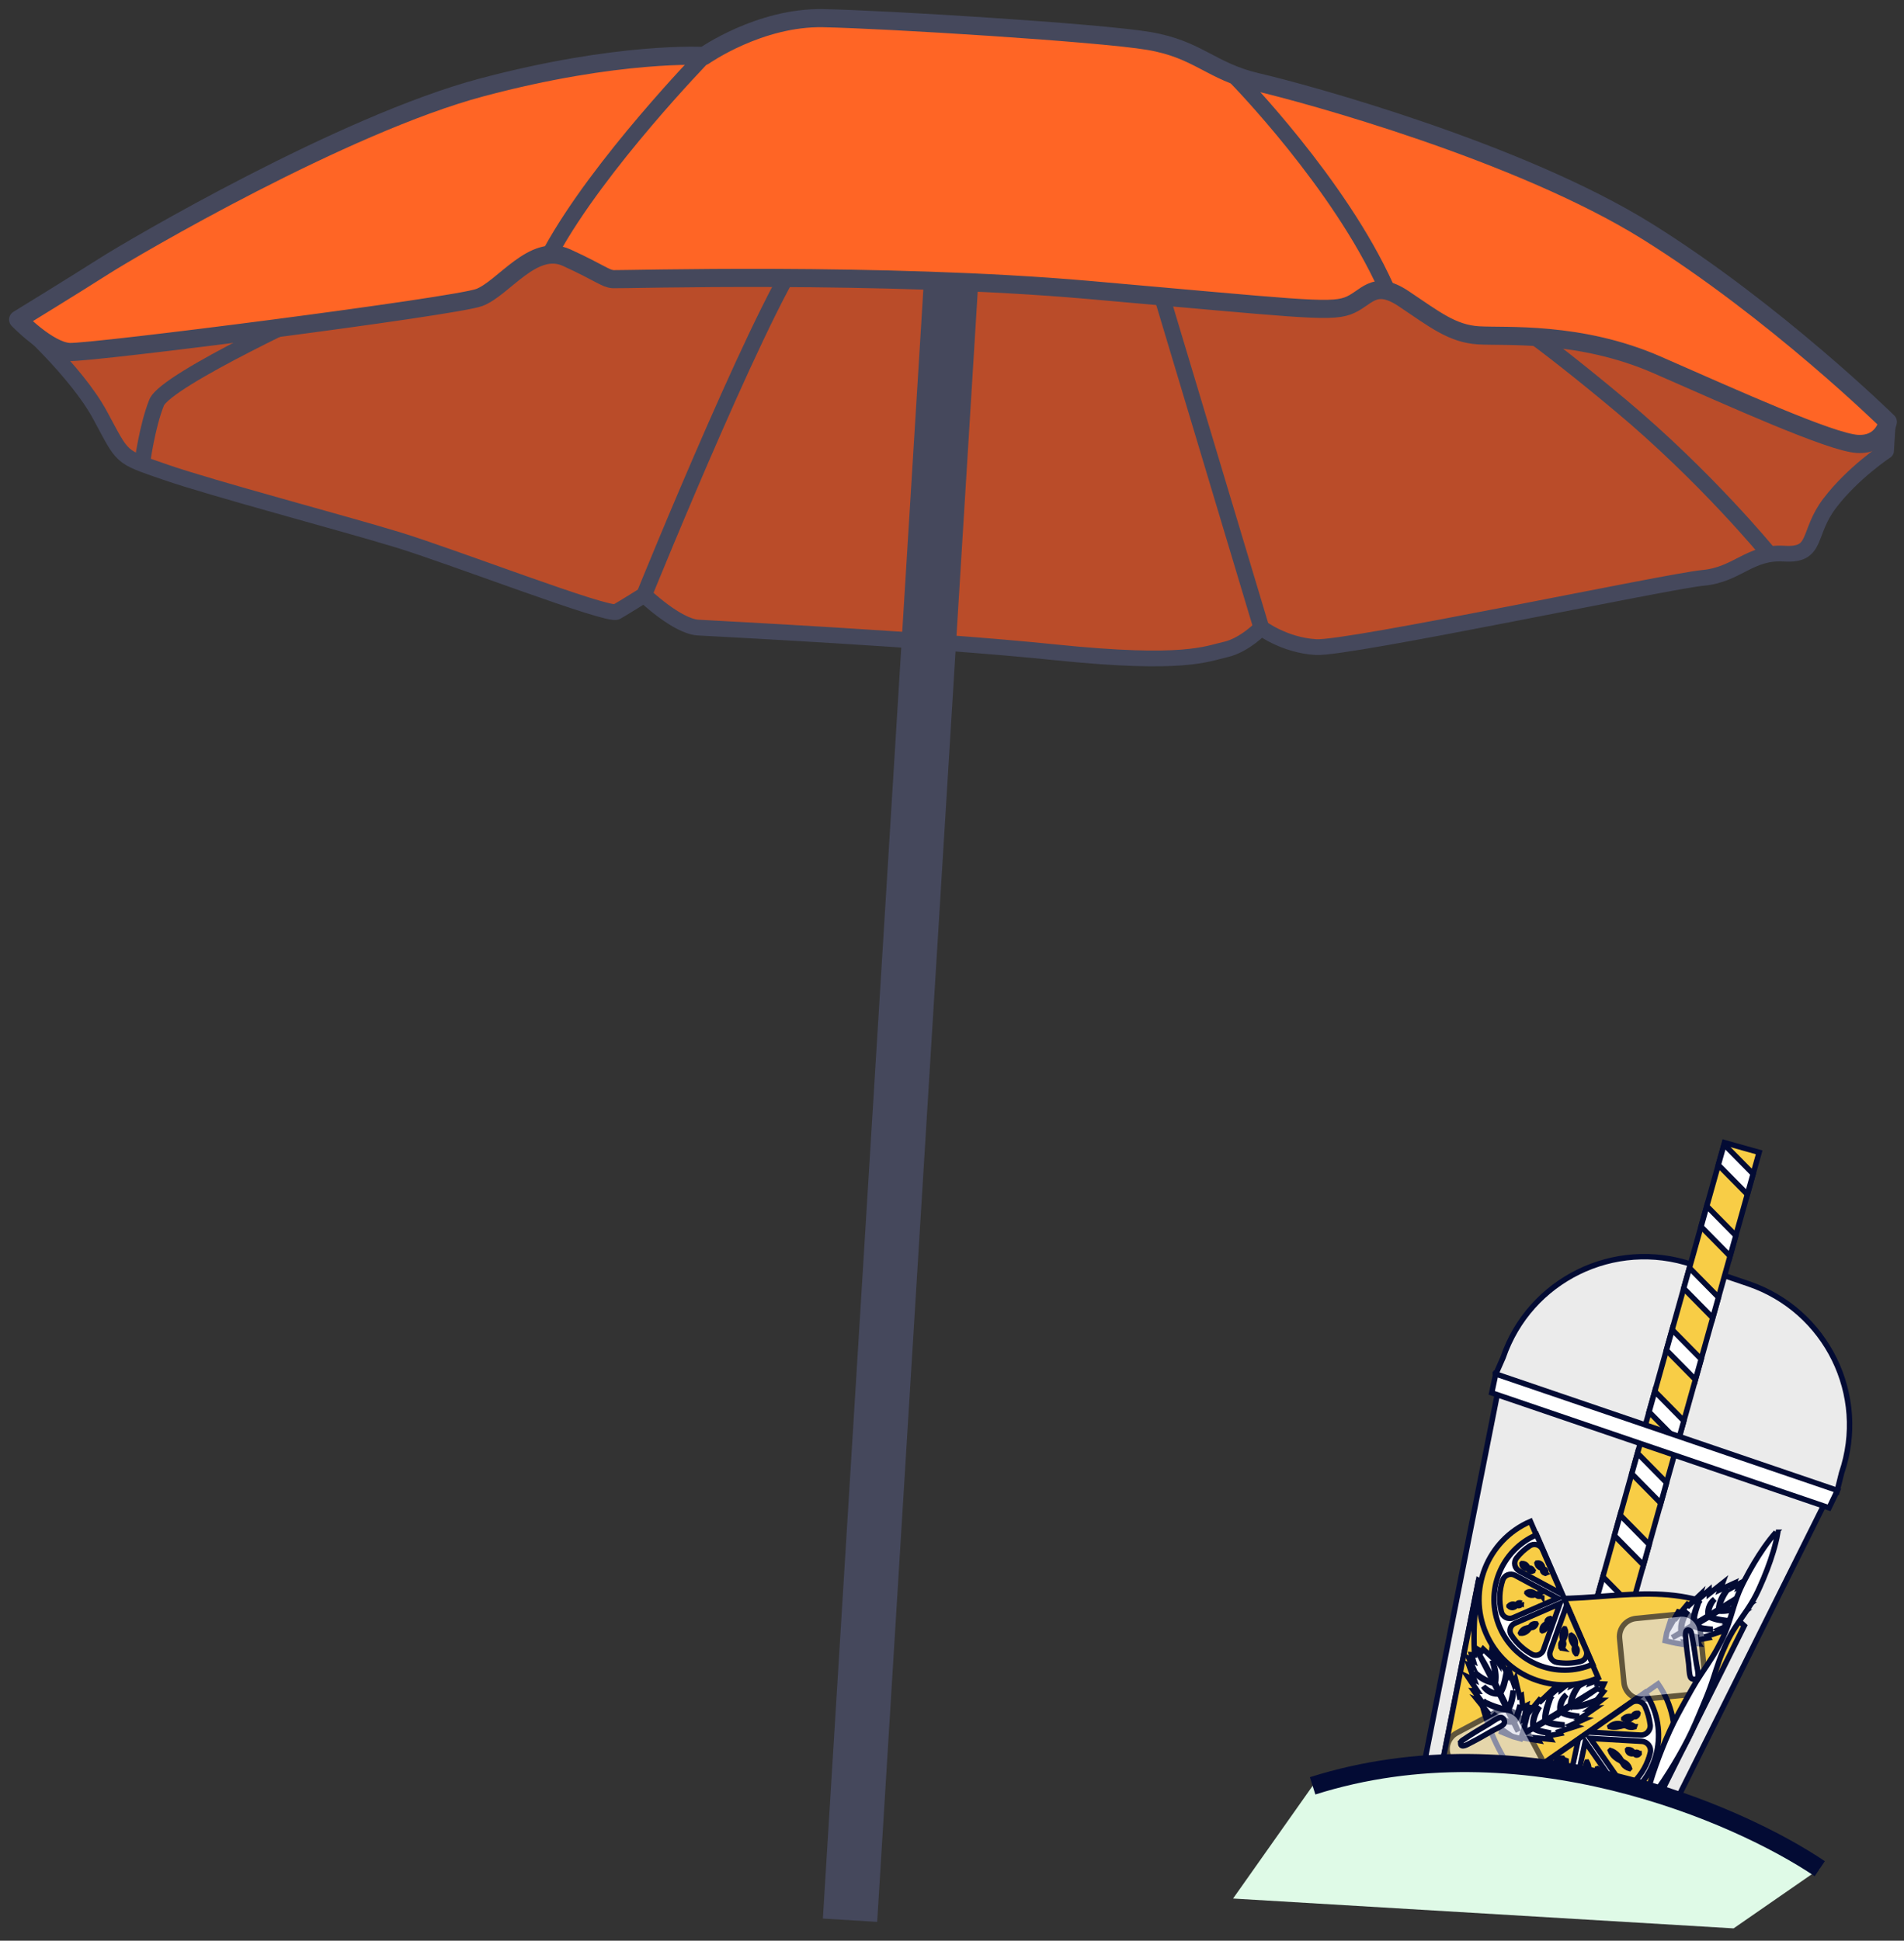<?xml version="1.0" encoding="UTF-8"?> <svg xmlns="http://www.w3.org/2000/svg" width="105" height="107" viewBox="0 0 105 107" fill="none"><rect x="0" y="0" width="105" height="107" fill="#333333" stroke="none"/><path d="M1 17.613C1 17.613 4.195 20.452 5.512 22.879C6.829 25.306 6.543 25.142 9.128 26.036C11.71 26.929 18.919 28.841 21.939 29.762C24.96 30.683 33.548 34.001 34.002 33.734C34.46 33.469 35.526 32.802 35.526 32.802C35.526 32.802 37.325 34.526 38.492 34.6C39.66 34.673 51.056 35.229 58.191 35.965C65.326 36.7 66.54 36.041 67.579 35.812C68.618 35.583 69.557 34.613 69.557 34.613C69.557 34.613 70.817 35.572 72.57 35.678C74.322 35.787 91.991 32.039 93.906 31.862C95.822 31.688 96.486 30.408 98.385 30.525C100.282 30.642 99.626 29.427 100.902 27.746C102.179 26.066 104.01 24.859 104.01 24.859L104.108 23.252C104.108 23.252 93.036 17.434 86.328 14.524C79.62 11.615 68.414 10.338 55.04 8.63C41.663 6.922 24.568 10.852 19.371 11.999C14.171 13.146 5.177 16.404 5.177 16.404L1 17.613Z" fill="#FF6525"></path><path opacity="0.27" d="M1 17.613C1 17.613 4.195 20.452 5.512 22.879C6.829 25.306 6.543 25.142 9.128 26.036C11.71 26.929 18.919 28.841 21.939 29.762C24.96 30.683 33.548 34.001 34.002 33.734C34.46 33.469 35.526 32.802 35.526 32.802C35.526 32.802 37.325 34.526 38.492 34.6C39.66 34.673 51.056 35.229 58.191 35.965C65.326 36.7 66.54 36.041 67.579 35.812C68.618 35.583 69.557 34.613 69.557 34.613C69.557 34.613 70.817 35.572 72.57 35.678C74.322 35.787 91.991 32.039 93.906 31.862C95.822 31.688 96.486 30.408 98.385 30.525C100.282 30.642 99.626 29.427 100.902 27.746C102.179 26.066 104.01 24.859 104.01 24.859L104.108 23.252C104.108 23.252 93.036 17.434 86.328 14.524C79.62 11.615 68.414 10.338 55.04 8.63C41.663 6.922 24.568 10.852 19.371 11.999C14.171 13.146 5.177 16.404 5.177 16.404L1 17.613Z" fill="#030B34"></path><path d="M1 17.613C1 17.613 4.195 20.452 5.512 22.879C6.829 25.306 6.543 25.142 9.128 26.036C11.71 26.929 18.919 28.841 21.939 29.762C24.96 30.683 33.548 34.001 34.002 33.734C34.46 33.469 35.526 32.802 35.526 32.802C35.526 32.802 37.325 34.526 38.492 34.6C39.66 34.673 51.056 35.229 58.191 35.965C65.326 36.7 66.54 36.041 67.579 35.812C68.618 35.583 69.557 34.613 69.557 34.613C69.557 34.613 70.817 35.572 72.57 35.678C74.322 35.787 91.991 32.039 93.906 31.862C95.822 31.688 96.486 30.408 98.385 30.525C100.282 30.642 99.626 29.427 100.902 27.746C102.179 26.066 104.01 24.859 104.01 24.859L104.108 23.252C104.108 23.252 93.036 17.434 86.328 14.524C79.62 11.615 68.414 10.338 55.04 8.63C41.663 6.922 24.568 10.852 19.371 11.999C14.171 13.146 5.177 16.404 5.177 16.404L1 17.613Z" stroke="#45485C" stroke-width="0.869" stroke-linecap="round" stroke-linejoin="round"></path><path d="M7.844 25.524C7.844 25.524 8.116 23.486 8.636 22.198C9.155 20.909 18.203 16.774 18.203 16.774" stroke="#45485C" stroke-width="0.869" stroke-linecap="round" stroke-linejoin="round"></path><path d="M35.523 32.802C35.523 32.802 42.781 14.914 44.631 13.416" stroke="#45485C" stroke-width="0.869" stroke-linecap="round" stroke-linejoin="round"></path><path d="M69.561 34.615L63.727 15.185" stroke="#45485C" stroke-width="0.869" stroke-linecap="round" stroke-linejoin="round"></path><path d="M97.511 30.479C97.511 30.479 94.104 26.309 89.366 22.348C84.629 18.388 82.512 17.083 82.512 17.083" stroke="#45485C" stroke-width="0.869" stroke-linecap="round" stroke-linejoin="round"></path><path d="M52.572 13.532L46.969 104.373" stroke="#45485C" stroke-width="3" stroke-linecap="square" stroke-linejoin="round"></path><path d="M38.824 3.088C38.824 3.088 34.152 2.8 26.555 4.823C18.957 6.847 7.403 13.614 5.724 14.684C4.045 15.755 1 17.62 1 17.62C1 17.62 2.652 19.337 3.822 19.407C4.989 19.478 25.077 16.907 26.427 16.403C27.776 15.899 29.398 13.36 31.251 14.207C33.104 15.055 33.379 15.365 33.815 15.392C34.253 15.419 48.64 14.989 60.009 15.983C71.378 16.98 73.266 17.242 74.314 16.869C75.362 16.493 75.726 15.343 77.416 16.474C79.106 17.604 80.083 18.399 81.541 18.489C83 18.579 87.125 18.247 91.406 20.127C95.686 22.003 100.962 24.384 102.421 24.474C103.879 24.564 104.108 23.259 104.108 23.259C104.108 23.259 97.89 17.155 90.834 12.758C83.778 8.362 71.96 5.137 69.361 4.537C66.76 3.935 66.104 2.723 63.348 2.257C60.591 1.794 48.914 1.073 45.401 1.002C41.888 0.931 38.824 3.088 38.824 3.088Z" fill="#FF6525" stroke="#45485C" stroke-linecap="round" stroke-linejoin="round"></path><path d="M38.825 3.084C38.825 3.084 33.037 9.033 30.395 13.857" stroke="#45485C" stroke-width="0.869" stroke-linecap="round" stroke-linejoin="round"></path><path d="M68.203 4.319C68.203 4.319 73.855 10.097 76.432 15.831" stroke="#45485C" stroke-width="0.869" stroke-linecap="round" stroke-linejoin="round"></path><path d="M82.461 75.824L82.889 74.852C84.356 70.556 89.032 68.262 93.332 69.728L96.428 70.782C100.727 72.248 103.024 76.919 101.557 81.215L101.302 82.245L82.461 75.823V75.824Z" fill="white" fill-opacity="0.9" stroke="#030B34" stroke-width="0.3"></path><path d="M77.87 100.62L89.759 104.671L100.605 82.926L82.59 76.786L77.87 100.62Z" fill="white" fill-opacity="0.9" stroke="#030B34" stroke-width="0.3"></path><path d="M95.104 63L97.012 63.534L87.966 95.79L86.058 95.256L95.104 63Z" fill="#F8CD46" stroke="#030B34" stroke-width="0.3"></path><path d="M95.078 63.096L94.76 64.227L96.362 65.852L96.68 64.721L95.078 63.096Z" fill="white" stroke="#030B34" stroke-width="0.3"></path><path d="M94.125 66.499L93.808 67.63L95.409 69.256L95.727 68.125L94.125 66.499Z" fill="white" stroke="#030B34" stroke-width="0.3"></path><path d="M93.168 69.901L92.85 71.033L94.452 72.659L94.769 71.527L93.168 69.901Z" fill="white" stroke="#030B34" stroke-width="0.3"></path><path d="M92.214 73.311L91.897 74.442L93.499 76.067L93.816 74.936L92.214 73.311Z" fill="white" stroke="#030B34" stroke-width="0.3"></path><path d="M91.257 76.713L90.94 77.844L92.542 79.47L92.859 78.339L91.257 76.713Z" fill="white" stroke="#030B34" stroke-width="0.3"></path><path d="M90.304 80.122L89.987 81.253L91.589 82.879L91.906 81.748L90.304 80.122Z" fill="white" stroke="#030B34" stroke-width="0.3"></path><path d="M89.347 83.532L90.949 85.157L90.632 86.289L89.03 84.663L89.347 83.532Z" fill="white" stroke="#030B34" stroke-width="0.3"></path><path d="M88.395 86.935L88.077 88.066L89.679 89.691L89.996 88.56L88.395 86.935Z" fill="white" stroke="#030B34" stroke-width="0.3"></path><path d="M87.437 90.337L87.12 91.468L88.722 93.094L89.039 91.963L87.437 90.337Z" fill="white" stroke="#030B34" stroke-width="0.3"></path><path d="M86.48 93.746L86.163 94.877L86.722 95.445L87.964 95.792L88.082 95.371L86.48 93.746Z" fill="white" stroke="#030B34" stroke-width="0.3"></path><path d="M82.265 76.794L100.867 83.133L101.328 82.174L82.487 75.752L82.265 76.794Z" fill="white" stroke="#030B34" stroke-width="0.3"></path><path d="M81.533 87.141L79.133 99.258L89.613 102.83L89.918 102.22L96.195 89.633C95.57 89.036 94.784 88.581 93.963 88.313C92.252 87.755 90.405 87.856 88.611 87.992C86.816 88.128 84.984 88.29 83.24 87.844C82.648 87.692 82.065 87.456 81.533 87.141Z" fill="#F8CD46" stroke="#030B34" stroke-width="0.3"></path><path d="M81.534 87.141L79.134 99.258L89.614 102.83L89.918 102.22C86.182 101.033 79.98 97.486 81.534 87.141V87.141Z" fill="#F8CD46" stroke="#030B34" stroke-width="0.3"></path><path d="M92.501 90.608L93.015 90.692L92.927 90.547L93.681 90.626L93.563 90.432L94.213 90.305L94.15 90.201L95.066 89.906L94.83 89.828L95.552 89.508L95.319 89.47L96.118 88.914L95.881 88.929L96.47 88.469L96.221 88.465L96.594 87.995L96.454 87.915L96.613 87.574L96.236 87.557L96.234 87.382L95.905 87.507L96.006 87.267L95.549 87.514L95.632 87.293L94.859 87.649L94.99 87.291L94.256 87.871L94.252 87.674L93.687 88.165L93.756 87.931L93.046 88.605L93.139 88.356L92.603 89.003L92.61 88.77L92.18 89.518L92.156 89.254L91.911 90.038L91.833 90.46C91.833 90.46 92.219 90.561 92.501 90.607V90.608Z" fill="white" stroke="#030B34" stroke-width="0.3"></path><path d="M96.347 87.758C96.002 87.969 95.66 88.183 95.317 88.396L94.802 88.715L94.545 88.874L94.287 89.032L94.029 89.19L93.77 89.347L93.253 89.661C92.907 89.87 92.561 90.078 92.217 90.289C92.576 90.105 92.931 89.91 93.282 89.71C93.369 89.661 93.457 89.61 93.545 89.559L93.806 89.406L94.066 89.251L94.326 89.094L94.583 88.934L94.84 88.773L95.095 88.609C95.18 88.555 95.264 88.499 95.349 88.444C95.686 88.222 96.02 87.995 96.348 87.758L96.347 87.758Z" fill="white" stroke="#030B34" stroke-width="0.3"></path><path d="M96.016 88.54C95.915 88.579 95.814 88.616 95.712 88.649C95.686 88.656 95.661 88.664 95.635 88.673L95.558 88.695C95.532 88.701 95.507 88.708 95.481 88.715L95.403 88.734L95.325 88.751L95.246 88.767L95.167 88.78C95.14 88.784 95.114 88.788 95.088 88.793C94.981 88.808 94.875 88.818 94.767 88.827C94.875 88.839 94.984 88.839 95.091 88.831C95.118 88.829 95.146 88.826 95.173 88.823L95.253 88.813L95.334 88.799L95.413 88.782L95.492 88.762C95.519 88.755 95.545 88.748 95.571 88.74L95.649 88.715C95.674 88.706 95.7 88.696 95.725 88.686C95.826 88.646 95.924 88.598 96.016 88.541V88.54Z" fill="white" stroke="#030B34" stroke-width="0.3"></path><path d="M95.261 89.351C95.17 89.34 95.081 89.328 94.992 89.314C94.97 89.31 94.947 89.307 94.925 89.303L94.859 89.291L94.792 89.278C94.77 89.273 94.748 89.269 94.726 89.264L94.66 89.25L94.595 89.234L94.529 89.217C94.507 89.211 94.486 89.206 94.464 89.2C94.377 89.176 94.29 89.15 94.203 89.124C94.282 89.169 94.366 89.205 94.452 89.236C94.495 89.252 94.539 89.265 94.583 89.278C94.605 89.285 94.627 89.29 94.649 89.296C94.672 89.301 94.694 89.307 94.716 89.312C94.739 89.317 94.761 89.32 94.784 89.325C94.806 89.329 94.829 89.333 94.851 89.336L94.919 89.345C94.942 89.347 94.965 89.349 94.988 89.351C95.079 89.358 95.17 89.359 95.262 89.35L95.261 89.351Z" fill="white" stroke="#030B34" stroke-width="0.3"></path><path d="M94.449 89.829C94.357 89.821 94.265 89.814 94.175 89.802C94.084 89.791 93.993 89.779 93.903 89.763L93.836 89.751C93.813 89.746 93.791 89.742 93.769 89.737C93.746 89.731 93.724 89.728 93.702 89.722L93.635 89.707C93.546 89.686 93.457 89.663 93.368 89.639L93.327 89.628L93.364 89.648C93.378 89.655 93.392 89.662 93.407 89.67C93.394 89.66 93.382 89.65 93.369 89.64L93.365 89.648C93.448 89.687 93.536 89.719 93.624 89.747C93.669 89.76 93.714 89.772 93.759 89.783C93.804 89.793 93.85 89.803 93.895 89.811C93.987 89.826 94.079 89.837 94.172 89.84C94.264 89.843 94.357 89.841 94.449 89.829Z" fill="white" stroke="#030B34" stroke-width="0.3"></path><path d="M93.688 90.274L93.452 90.227C93.374 90.211 93.296 90.193 93.219 90.175C93.141 90.157 93.064 90.138 92.987 90.116C92.91 90.096 92.833 90.073 92.755 90.053C92.825 90.093 92.9 90.125 92.975 90.153C93.051 90.181 93.128 90.204 93.207 90.223C93.285 90.242 93.365 90.255 93.445 90.264C93.525 90.273 93.606 90.278 93.687 90.274H93.688Z" fill="white" stroke="#030B34" stroke-width="0.3"></path><path d="M94.765 88.751C94.79 88.647 94.819 88.544 94.853 88.442C94.863 88.417 94.872 88.392 94.88 88.367L94.909 88.293C94.919 88.268 94.929 88.243 94.939 88.219L94.972 88.146L95.007 88.075L95.043 88.004L95.081 87.934C95.095 87.911 95.109 87.888 95.122 87.865C95.177 87.774 95.238 87.686 95.301 87.599C95.222 87.672 95.152 87.756 95.09 87.844C95.075 87.867 95.06 87.889 95.045 87.912L95.002 87.981L94.963 88.053L94.927 88.126L94.895 88.2C94.885 88.226 94.875 88.251 94.865 88.276L94.839 88.353C94.831 88.379 94.824 88.405 94.816 88.431C94.789 88.536 94.77 88.643 94.764 88.751L94.765 88.751Z" fill="white" stroke="#030B34" stroke-width="0.3"></path><path d="M94.212 89.127C94.209 89.039 94.212 88.952 94.225 88.866C94.228 88.845 94.232 88.824 94.235 88.802L94.249 88.739C94.255 88.719 94.26 88.698 94.265 88.677L94.285 88.615L94.308 88.555C94.316 88.535 94.325 88.515 94.334 88.496L94.363 88.438C94.373 88.419 94.384 88.4 94.394 88.381C94.438 88.307 94.49 88.236 94.547 88.169C94.475 88.221 94.413 88.287 94.362 88.36C94.349 88.379 94.337 88.397 94.325 88.416L94.292 88.475C94.282 88.495 94.273 88.516 94.264 88.536L94.239 88.599L94.22 88.663C94.214 88.685 94.209 88.707 94.204 88.728L94.193 88.794C94.19 88.817 94.188 88.839 94.186 88.861C94.181 88.951 94.188 89.041 94.212 89.126V89.127Z" fill="white" stroke="#030B34" stroke-width="0.3"></path><path d="M93.357 89.639C93.373 89.529 93.39 89.42 93.409 89.311C93.43 89.203 93.452 89.095 93.478 88.989C93.485 88.962 93.492 88.936 93.499 88.909L93.52 88.829L93.543 88.75C93.551 88.723 93.559 88.697 93.567 88.671C93.599 88.566 93.635 88.461 93.672 88.357L93.667 88.355L93.652 88.387L93.672 88.358L93.667 88.355C93.613 88.453 93.568 88.555 93.529 88.659C93.519 88.684 93.51 88.711 93.501 88.737L93.475 88.817L93.452 88.897C93.445 88.924 93.438 88.95 93.431 88.977C93.405 89.086 93.385 89.195 93.373 89.306C93.36 89.416 93.354 89.528 93.357 89.639Z" fill="white" stroke="#030B34" stroke-width="0.3"></path><path d="M92.711 89.921C92.709 89.938 92.707 89.955 92.704 89.972H92.714C92.715 89.868 92.723 89.767 92.739 89.666L92.752 89.59C92.757 89.566 92.763 89.54 92.768 89.516L92.786 89.442C92.794 89.417 92.801 89.393 92.808 89.369C92.838 89.272 92.877 89.177 92.921 89.085C92.965 88.993 93.017 88.905 93.074 88.818C93.002 88.893 92.94 88.978 92.888 89.068C92.835 89.158 92.794 89.254 92.761 89.354C92.754 89.379 92.747 89.405 92.74 89.43L92.722 89.506C92.717 89.531 92.713 89.558 92.708 89.584L92.698 89.662C92.689 89.766 92.69 89.871 92.704 89.973H92.713C92.713 89.956 92.711 89.939 92.71 89.921L92.711 89.921Z" fill="white" stroke="#030B34" stroke-width="0.3"></path><path d="M84.332 95.88L84.847 95.965L84.76 95.82L85.513 95.899L85.395 95.704L86.045 95.578L85.982 95.474L86.898 95.179L86.662 95.101L87.383 94.78L87.151 94.742L87.95 94.186L87.713 94.201L88.302 93.742L88.053 93.738L88.426 93.268L88.286 93.187L88.445 92.847L88.068 92.829L88.066 92.654L87.737 92.779L87.838 92.539L87.381 92.786L87.464 92.565L86.691 92.921L86.822 92.564L86.088 93.143L86.084 92.946L85.518 93.437L85.587 93.203L84.877 93.878L84.97 93.628L84.435 94.276L84.441 94.042L84.011 94.79L83.987 94.527L83.743 95.311L83.665 95.732C83.665 95.732 84.05 95.834 84.332 95.88L84.332 95.88Z" fill="white" stroke="#030B34" stroke-width="0.3"></path><path d="M88.179 93.031C87.834 93.242 87.492 93.456 87.149 93.669L86.635 93.987L86.377 94.146L86.119 94.304L85.861 94.462L85.602 94.62L85.085 94.934C84.739 95.143 84.393 95.351 84.049 95.562C84.408 95.377 84.763 95.183 85.114 94.983C85.201 94.933 85.289 94.883 85.377 94.832L85.638 94.679L85.898 94.523L86.157 94.366L86.415 94.207L86.672 94.045L86.927 93.882C87.012 93.827 87.096 93.772 87.181 93.716C87.518 93.494 87.852 93.267 88.18 93.03L88.179 93.031Z" fill="white" stroke="#030B34" stroke-width="0.3"></path><path d="M87.844 93.812C87.743 93.852 87.642 93.888 87.54 93.921C87.514 93.929 87.488 93.937 87.463 93.945L87.386 93.967C87.36 93.973 87.335 93.981 87.309 93.988L87.231 94.006L87.153 94.024L87.074 94.039L86.995 94.053C86.968 94.057 86.942 94.061 86.916 94.065C86.81 94.08 86.703 94.091 86.595 94.1C86.703 94.111 86.812 94.111 86.919 94.103C86.947 94.101 86.974 94.099 87.001 94.096L87.082 94.085L87.162 94.071L87.241 94.055L87.321 94.035C87.347 94.027 87.373 94.02 87.399 94.013L87.477 93.987C87.502 93.978 87.528 93.969 87.553 93.958C87.654 93.919 87.752 93.871 87.844 93.814V93.812Z" fill="white" stroke="#030B34" stroke-width="0.3"></path><path d="M87.094 94.623C87.003 94.612 86.914 94.6 86.824 94.586C86.802 94.583 86.78 94.579 86.757 94.575L86.691 94.563L86.625 94.55C86.603 94.546 86.581 94.541 86.559 94.537L86.493 94.522L86.427 94.506L86.362 94.49C86.34 94.484 86.318 94.478 86.296 94.472C86.209 94.448 86.123 94.422 86.035 94.397C86.115 94.441 86.199 94.478 86.285 94.508C86.328 94.524 86.371 94.538 86.415 94.551C86.437 94.557 86.46 94.563 86.482 94.568C86.504 94.574 86.526 94.579 86.549 94.584C86.571 94.589 86.594 94.593 86.616 94.598C86.638 94.602 86.661 94.606 86.684 94.609L86.752 94.617C86.775 94.62 86.797 94.621 86.82 94.624C86.912 94.63 87.003 94.631 87.094 94.623V94.623Z" fill="white" stroke="#030B34" stroke-width="0.3"></path><path d="M86.281 95.101C86.189 95.094 86.097 95.086 86.007 95.075C85.916 95.064 85.826 95.051 85.735 95.035L85.668 95.023C85.645 95.018 85.623 95.014 85.601 95.009C85.579 95.004 85.556 95 85.534 94.995L85.467 94.98C85.378 94.959 85.289 94.935 85.2 94.912L85.159 94.9L85.195 94.92C85.21 94.927 85.224 94.935 85.239 94.942C85.226 94.932 85.214 94.922 85.201 94.912L85.197 94.921C85.281 94.959 85.368 94.992 85.456 95.019C85.501 95.032 85.546 95.045 85.591 95.055C85.636 95.065 85.682 95.076 85.727 95.083C85.819 95.098 85.911 95.109 86.004 95.112C86.096 95.116 86.189 95.113 86.281 95.101Z" fill="white" stroke="#030B34" stroke-width="0.3"></path><path d="M85.519 95.546L85.284 95.499C85.206 95.483 85.128 95.466 85.05 95.448C84.973 95.429 84.896 95.41 84.819 95.389C84.742 95.368 84.665 95.346 84.587 95.325C84.657 95.365 84.732 95.397 84.807 95.425C84.883 95.454 84.96 95.477 85.039 95.496C85.117 95.514 85.197 95.528 85.277 95.537C85.358 95.546 85.438 95.55 85.519 95.546H85.519Z" fill="white" stroke="#030B34" stroke-width="0.3"></path><path d="M86.597 94.024C86.622 93.919 86.651 93.816 86.686 93.715C86.695 93.69 86.704 93.665 86.712 93.639L86.741 93.565C86.751 93.541 86.761 93.516 86.771 93.491L86.804 93.419L86.838 93.347L86.875 93.276L86.913 93.206C86.927 93.184 86.941 93.161 86.954 93.138C87.009 93.046 87.07 92.958 87.133 92.871C87.054 92.945 86.984 93.028 86.922 93.117C86.906 93.139 86.892 93.162 86.877 93.184L86.834 93.254L86.796 93.325L86.759 93.398L86.727 93.473C86.717 93.498 86.707 93.523 86.697 93.549L86.671 93.626C86.663 93.652 86.656 93.678 86.648 93.704C86.621 93.808 86.602 93.915 86.596 94.023L86.597 94.024Z" fill="white" stroke="#030B34" stroke-width="0.3"></path><path d="M86.044 94.4C86.041 94.311 86.044 94.224 86.056 94.139C86.06 94.117 86.064 94.096 86.067 94.075L86.081 94.012C86.087 93.991 86.092 93.97 86.097 93.949L86.118 93.888L86.14 93.827C86.148 93.808 86.157 93.788 86.166 93.768L86.195 93.71C86.205 93.692 86.216 93.673 86.226 93.654C86.27 93.579 86.322 93.509 86.379 93.441C86.307 93.493 86.245 93.56 86.194 93.632C86.181 93.651 86.169 93.67 86.157 93.689L86.124 93.748C86.114 93.768 86.105 93.788 86.096 93.809L86.071 93.871L86.052 93.935C86.046 93.957 86.041 93.979 86.036 94.001L86.025 94.067C86.022 94.089 86.021 94.112 86.019 94.134C86.013 94.223 86.021 94.313 86.045 94.399L86.044 94.4Z" fill="white" stroke="#030B34" stroke-width="0.3"></path><path d="M85.189 94.911C85.205 94.801 85.222 94.692 85.242 94.584C85.262 94.475 85.284 94.368 85.311 94.261C85.317 94.234 85.324 94.208 85.331 94.181L85.353 94.101L85.375 94.022C85.383 93.996 85.391 93.97 85.399 93.943C85.431 93.838 85.467 93.734 85.504 93.63L85.499 93.627L85.484 93.659L85.504 93.63L85.499 93.627C85.445 93.725 85.4 93.827 85.361 93.931C85.352 93.957 85.342 93.984 85.333 94.01L85.307 94.089L85.284 94.169C85.277 94.196 85.27 94.223 85.263 94.25C85.237 94.358 85.217 94.468 85.205 94.578C85.192 94.689 85.186 94.8 85.189 94.911Z" fill="white" stroke="#030B34" stroke-width="0.3"></path><path d="M84.543 95.194C84.541 95.21 84.539 95.227 84.537 95.244H84.546C84.547 95.141 84.555 95.039 84.571 94.938L84.584 94.863C84.589 94.838 84.595 94.813 84.6 94.788L84.618 94.714C84.626 94.69 84.633 94.665 84.64 94.641C84.67 94.544 84.709 94.45 84.753 94.358C84.797 94.266 84.849 94.177 84.906 94.091C84.834 94.165 84.772 94.25 84.72 94.34C84.667 94.43 84.626 94.527 84.593 94.627C84.586 94.652 84.579 94.677 84.572 94.702L84.554 94.778C84.549 94.804 84.544 94.83 84.54 94.856L84.53 94.934C84.521 95.038 84.522 95.143 84.536 95.246H84.545C84.544 95.228 84.543 95.211 84.542 95.194L84.543 95.194Z" fill="white" stroke="#030B34" stroke-width="0.3"></path><path d="M84.065 95.212L84.191 94.706L84.04 94.781L84.181 94.038L83.977 94.139L83.904 93.482L83.795 93.536L83.575 92.6L83.479 92.829L83.218 92.084L83.16 92.312L82.671 91.471L82.666 91.708L82.256 91.084L82.231 91.331L81.793 90.922L81.701 91.055L81.375 90.868L81.326 91.243L81.151 91.231L81.249 91.568L81.018 91.448L81.227 91.923L81.013 91.822L81.305 92.621L80.959 92.462L81.478 93.24L81.28 93.228L81.724 93.831L81.497 93.744L82.112 94.506L81.871 94.393L82.473 94.978L82.24 94.953L82.952 95.443L82.687 95.445L83.449 95.752L83.863 95.865C83.863 95.865 83.996 95.489 84.065 95.212V95.212Z" fill="white" stroke="#030B34" stroke-width="0.3"></path><path d="M81.534 91.147C81.717 91.507 81.902 91.865 82.087 92.224L82.362 92.763L82.5 93.032L82.636 93.302L82.773 93.573L82.909 93.843L83.181 94.384C83.361 94.745 83.54 95.106 83.723 95.467C83.568 95.094 83.403 94.725 83.232 94.359C83.19 94.268 83.147 94.176 83.103 94.085L82.972 93.812L82.838 93.541L82.703 93.269L82.565 93L82.425 92.731L82.283 92.464C82.235 92.375 82.186 92.286 82.138 92.198C81.944 91.844 81.745 91.493 81.535 91.147L81.534 91.147Z" fill="white" stroke="#030B34" stroke-width="0.3"></path><path d="M82.286 91.545C82.317 91.648 82.345 91.752 82.37 91.856C82.375 91.882 82.381 91.908 82.387 91.934L82.403 92.013C82.407 92.04 82.412 92.066 82.417 92.091L82.429 92.171L82.44 92.25L82.448 92.329L82.456 92.409C82.457 92.435 82.46 92.462 82.462 92.489C82.468 92.596 82.47 92.703 82.47 92.811C82.49 92.705 82.499 92.596 82.5 92.488C82.5 92.461 82.5 92.434 82.499 92.407L82.495 92.326L82.487 92.244L82.477 92.164L82.464 92.084C82.459 92.057 82.454 92.03 82.448 92.004L82.429 91.925C82.422 91.899 82.415 91.872 82.406 91.846C82.375 91.742 82.335 91.641 82.286 91.545Z" fill="white" stroke="#030B34" stroke-width="0.3"></path><path d="M83.038 92.353C83.02 92.443 83.001 92.531 82.98 92.619C82.974 92.641 82.969 92.662 82.963 92.685L82.946 92.75L82.928 92.815C82.922 92.836 82.915 92.858 82.908 92.879L82.889 92.944L82.867 93.008L82.846 93.071C82.838 93.093 82.83 93.114 82.823 93.135C82.792 93.22 82.758 93.304 82.726 93.389C82.777 93.313 82.821 93.233 82.858 93.15C82.877 93.109 82.894 93.066 82.912 93.024C82.919 93.002 82.927 92.981 82.934 92.959C82.942 92.937 82.949 92.915 82.956 92.894C82.962 92.872 82.968 92.85 82.974 92.828C82.98 92.806 82.986 92.784 82.991 92.762L83.005 92.695C83.01 92.672 83.013 92.65 83.018 92.627C83.032 92.537 83.04 92.446 83.039 92.355L83.038 92.353Z" fill="white" stroke="#030B34" stroke-width="0.3"></path><path d="M83.448 93.216C83.433 93.308 83.418 93.398 83.4 93.487C83.381 93.577 83.361 93.666 83.338 93.754L83.32 93.82C83.313 93.842 83.308 93.864 83.3 93.886C83.294 93.908 83.288 93.93 83.281 93.952L83.26 94.017C83.233 94.104 83.202 94.191 83.171 94.278L83.157 94.317L83.179 94.282C83.187 94.269 83.196 94.255 83.204 94.241C83.193 94.253 83.182 94.265 83.171 94.276L83.179 94.281C83.225 94.201 83.264 94.117 83.298 94.031C83.315 93.987 83.331 93.944 83.346 93.9C83.359 93.856 83.373 93.811 83.385 93.766C83.407 93.676 83.425 93.585 83.436 93.493C83.447 93.401 83.452 93.308 83.448 93.216L83.448 93.216Z" fill="white" stroke="#030B34" stroke-width="0.3"></path><path d="M83.824 94.006L83.758 94.237C83.736 94.314 83.712 94.389 83.687 94.465C83.662 94.54 83.637 94.615 83.61 94.69C83.582 94.765 83.554 94.84 83.527 94.916C83.572 94.849 83.611 94.778 83.645 94.705C83.679 94.632 83.709 94.557 83.734 94.48C83.759 94.403 83.779 94.325 83.795 94.246C83.81 94.167 83.822 94.087 83.824 94.006V94.006Z" fill="white" stroke="#030B34" stroke-width="0.3"></path><path d="M82.398 92.803C82.296 92.769 82.195 92.732 82.098 92.689C82.073 92.678 82.049 92.667 82.025 92.657L81.953 92.622C81.93 92.61 81.906 92.598 81.882 92.586L81.813 92.547L81.743 92.507L81.676 92.465L81.61 92.421C81.588 92.405 81.566 92.39 81.544 92.375C81.458 92.312 81.375 92.245 81.293 92.175C81.36 92.259 81.438 92.336 81.521 92.405C81.542 92.422 81.563 92.439 81.585 92.456L81.651 92.503L81.719 92.548L81.788 92.59L81.86 92.628C81.884 92.64 81.909 92.652 81.933 92.663L82.008 92.696C82.034 92.706 82.058 92.716 82.084 92.725C82.186 92.761 82.292 92.788 82.398 92.802V92.803Z" fill="white" stroke="#030B34" stroke-width="0.3"></path><path d="M82.731 93.39C82.642 93.386 82.555 93.376 82.471 93.356C82.45 93.351 82.429 93.345 82.408 93.341L82.346 93.321C82.326 93.314 82.306 93.307 82.285 93.3L82.226 93.275L82.167 93.247C82.148 93.237 82.13 93.226 82.111 93.216L82.055 93.183C82.037 93.171 82.019 93.159 82.001 93.147C81.93 93.097 81.864 93.041 81.802 92.978C81.848 93.053 81.908 93.12 81.977 93.178C81.995 93.191 82.012 93.205 82.03 93.219L82.086 93.257C82.105 93.268 82.126 93.279 82.145 93.29L82.205 93.32L82.268 93.345C82.289 93.352 82.31 93.359 82.332 93.366L82.397 93.382C82.419 93.387 82.442 93.39 82.464 93.394C82.552 93.407 82.643 93.406 82.73 93.39H82.731Z" fill="white" stroke="#030B34" stroke-width="0.3"></path><path d="M83.164 94.278C83.056 94.253 82.948 94.227 82.842 94.198C82.736 94.17 82.63 94.138 82.526 94.103C82.5 94.094 82.474 94.086 82.448 94.077L82.371 94.049L82.293 94.02C82.267 94.01 82.242 93.999 82.216 93.99C82.113 93.949 82.013 93.905 81.912 93.859L81.908 93.865L81.939 93.882L81.912 93.86L81.908 93.865C82.001 93.926 82.099 93.98 82.2 94.027C82.225 94.039 82.251 94.05 82.276 94.061L82.353 94.094L82.431 94.124C82.458 94.133 82.484 94.142 82.51 94.151C82.616 94.186 82.724 94.215 82.833 94.236C82.943 94.258 83.052 94.273 83.164 94.279V94.278Z" fill="white" stroke="#030B34" stroke-width="0.3"></path><path d="M83.394 94.942C83.411 94.945 83.427 94.949 83.444 94.952V94.943C83.342 94.933 83.241 94.916 83.141 94.892L83.068 94.873C83.043 94.866 83.019 94.858 82.994 94.851L82.922 94.827C82.898 94.818 82.875 94.808 82.851 94.799C82.756 94.761 82.665 94.715 82.577 94.664C82.489 94.612 82.405 94.553 82.323 94.489C82.392 94.567 82.471 94.636 82.557 94.695C82.643 94.755 82.736 94.804 82.833 94.844C82.857 94.854 82.882 94.863 82.906 94.872L82.981 94.896C83.006 94.903 83.031 94.909 83.057 94.916L83.134 94.932C83.237 94.95 83.342 94.958 83.445 94.952V94.943C83.429 94.942 83.411 94.942 83.394 94.942H83.394Z" fill="white" stroke="#030B34" stroke-width="0.3"></path><path d="M81.951 90.063C80.919 87.681 82.015 84.915 84.399 83.884L88.137 92.508C85.753 93.539 82.983 92.444 81.951 90.062V90.063Z" fill="#F8CD46" stroke="#030B34" stroke-width="0.3"></path><path d="M82.713 89.734C81.859 87.763 82.766 85.473 84.739 84.62L87.832 91.759C85.859 92.612 83.567 91.706 82.713 89.735V89.734Z" fill="white" stroke="#030B34" stroke-width="0.3"></path><path d="M84.485 91.209C84.032 90.96 83.636 90.6 83.344 90.147C83.195 89.917 83.287 89.608 83.538 89.499L86.027 88.415L85.115 90.969C85.023 91.226 84.724 91.341 84.485 91.209Z" fill="#F8CD46" stroke="#030B34" stroke-width="0.3"></path><path d="M82.796 88.867C82.654 88.277 82.687 87.675 82.869 87.122C82.962 86.841 83.287 86.713 83.547 86.853L85.902 88.123L83.448 89.191C83.177 89.309 82.865 89.154 82.796 88.866V88.867Z" fill="#F8CD46" stroke="#030B34" stroke-width="0.3"></path><path d="M87.155 91.607C86.719 91.714 86.276 91.726 85.851 91.652C85.566 91.603 85.394 91.31 85.491 91.038L86.394 88.508L87.469 90.97C87.584 91.234 87.435 91.539 87.156 91.607H87.155Z" fill="#F8CD46" stroke="#030B34" stroke-width="0.3"></path><path d="M86.133 87.885L83.784 86.618C83.52 86.477 83.447 86.131 83.633 85.898C83.835 85.644 84.077 85.418 84.356 85.233C84.606 85.066 84.946 85.165 85.066 85.44L86.133 87.885Z" fill="#F8CD46" stroke="#030B34" stroke-width="0.3"></path><path d="M86.929 91.17C86.959 91.123 86.97 91.077 86.975 91.031C86.978 90.985 86.979 90.94 86.96 90.897C86.94 90.855 86.904 90.817 86.889 90.775C86.874 90.733 86.872 90.689 86.877 90.642C86.879 90.618 86.881 90.594 86.881 90.571C86.881 90.548 86.877 90.525 86.873 90.503C86.866 90.459 86.858 90.413 86.84 90.371C86.821 90.33 86.797 90.291 86.768 90.255C86.737 90.219 86.703 90.185 86.658 90.158L86.642 90.166C86.637 90.192 86.635 90.217 86.636 90.24C86.635 90.264 86.636 90.287 86.639 90.309C86.64 90.331 86.643 90.353 86.648 90.374C86.651 90.395 86.656 90.417 86.662 90.437C86.668 90.457 86.675 90.477 86.685 90.496C86.693 90.516 86.703 90.534 86.713 90.554C86.723 90.573 86.732 90.593 86.744 90.611C86.755 90.63 86.769 90.648 86.783 90.667C86.796 90.686 86.809 90.705 86.817 90.725C86.825 90.745 86.832 90.766 86.833 90.788C86.835 90.81 86.832 90.833 86.826 90.855C86.821 90.878 86.814 90.901 86.813 90.923C86.811 90.946 86.813 90.966 86.819 90.987C86.823 91.008 86.829 91.028 86.837 91.049C86.845 91.07 86.854 91.09 86.866 91.111C86.878 91.131 86.891 91.151 86.911 91.172L86.928 91.17L86.929 91.17Z" fill="white" stroke="#030B34" stroke-width="0.3"></path><path d="M86.13 90.87C86.171 90.83 86.193 90.788 86.21 90.745C86.218 90.724 86.225 90.702 86.23 90.68C86.235 90.658 86.238 90.635 86.235 90.613C86.231 90.567 86.209 90.518 86.211 90.473C86.212 90.427 86.227 90.384 86.251 90.342C86.262 90.321 86.275 90.3 86.284 90.279C86.294 90.258 86.3 90.236 86.306 90.214C86.32 90.171 86.334 90.127 86.338 90.083C86.342 90.037 86.34 89.992 86.334 89.945C86.331 89.922 86.327 89.898 86.32 89.875C86.313 89.851 86.306 89.827 86.294 89.802L86.276 89.8C86.258 89.82 86.243 89.84 86.23 89.861C86.216 89.882 86.206 89.903 86.195 89.924C86.176 89.966 86.16 90.01 86.151 90.054C86.141 90.098 86.141 90.144 86.141 90.189C86.141 90.212 86.141 90.235 86.143 90.258C86.146 90.281 86.151 90.304 86.156 90.328C86.166 90.375 86.168 90.421 86.155 90.464C86.143 90.508 86.108 90.548 86.09 90.591C86.08 90.612 86.076 90.635 86.074 90.657C86.073 90.679 86.072 90.702 86.074 90.725C86.078 90.771 86.087 90.818 86.113 90.868L86.131 90.871L86.13 90.87Z" fill="white" stroke="#030B34" stroke-width="0.3"></path><path d="M85.483 89.236C85.437 89.245 85.405 89.264 85.378 89.287C85.365 89.298 85.353 89.31 85.343 89.323C85.332 89.336 85.323 89.35 85.319 89.367C85.311 89.401 85.316 89.445 85.302 89.476C85.289 89.507 85.263 89.529 85.231 89.548C85.215 89.557 85.198 89.566 85.184 89.577C85.17 89.588 85.158 89.6 85.147 89.612C85.123 89.636 85.099 89.66 85.083 89.689C85.067 89.718 85.056 89.751 85.049 89.785C85.045 89.803 85.043 89.821 85.042 89.841C85.041 89.86 85.041 89.88 85.045 89.902L85.06 89.912C85.082 89.906 85.1 89.898 85.118 89.89C85.135 89.882 85.151 89.872 85.166 89.862C85.195 89.841 85.221 89.818 85.241 89.792C85.262 89.766 85.274 89.735 85.287 89.703C85.293 89.687 85.3 89.672 85.304 89.655C85.308 89.638 85.31 89.619 85.312 89.601C85.317 89.564 85.327 89.531 85.351 89.506C85.374 89.481 85.415 89.47 85.443 89.448C85.457 89.437 85.467 89.424 85.475 89.409C85.483 89.394 85.489 89.379 85.494 89.362C85.504 89.329 85.508 89.292 85.498 89.246L85.483 89.236Z" fill="white" stroke="#030B34" stroke-width="0.3"></path><path d="M84.702 89.525C84.649 89.517 84.606 89.525 84.565 89.536C84.545 89.543 84.525 89.55 84.506 89.56C84.488 89.569 84.47 89.58 84.456 89.596C84.426 89.627 84.406 89.673 84.373 89.698C84.341 89.724 84.301 89.738 84.256 89.744C84.234 89.748 84.212 89.751 84.192 89.757C84.171 89.762 84.151 89.77 84.132 89.778C84.093 89.793 84.054 89.808 84.02 89.832C83.986 89.856 83.955 89.884 83.926 89.917C83.912 89.933 83.898 89.95 83.886 89.97C83.873 89.989 83.862 90.009 83.852 90.033L83.861 90.048C83.886 90.051 83.91 90.05 83.932 90.048C83.955 90.047 83.977 90.043 83.998 90.038C84.04 90.028 84.08 90.014 84.117 89.995C84.154 89.977 84.186 89.949 84.218 89.923C84.234 89.909 84.25 89.896 84.265 89.88C84.28 89.864 84.293 89.846 84.306 89.829C84.333 89.793 84.364 89.764 84.402 89.748C84.441 89.732 84.49 89.735 84.532 89.724C84.553 89.718 84.571 89.708 84.588 89.696C84.605 89.684 84.621 89.671 84.635 89.656C84.665 89.626 84.693 89.591 84.711 89.541L84.702 89.525V89.525Z" fill="white" stroke="#030B34" stroke-width="0.3"></path><path d="M85.027 87.96C84.999 87.921 84.968 87.898 84.936 87.881C84.919 87.873 84.903 87.866 84.886 87.862C84.869 87.857 84.852 87.854 84.834 87.857C84.798 87.862 84.758 87.883 84.723 87.882C84.688 87.882 84.655 87.866 84.624 87.843C84.609 87.831 84.593 87.82 84.577 87.811C84.561 87.801 84.544 87.795 84.528 87.789C84.495 87.776 84.462 87.762 84.428 87.759C84.393 87.755 84.357 87.757 84.32 87.763C84.302 87.767 84.284 87.771 84.265 87.778C84.246 87.784 84.226 87.792 84.207 87.804L84.204 87.821C84.218 87.84 84.233 87.854 84.248 87.867C84.263 87.88 84.279 87.891 84.295 87.901C84.327 87.921 84.359 87.935 84.393 87.944C84.426 87.954 84.462 87.953 84.497 87.953C84.515 87.953 84.533 87.953 84.551 87.95C84.569 87.948 84.588 87.942 84.607 87.938C84.644 87.927 84.68 87.925 84.713 87.938C84.746 87.949 84.775 87.984 84.807 88.002C84.823 88.011 84.84 88.015 84.857 88.016C84.875 88.018 84.892 88.018 84.91 88.016C84.947 88.013 84.984 88.003 85.024 87.977L85.027 87.959L85.027 87.96Z" fill="white" stroke="#030B34" stroke-width="0.3"></path><path d="M83.894 88.387C83.873 88.377 83.855 88.374 83.838 88.37C83.821 88.367 83.806 88.367 83.791 88.368C83.776 88.368 83.762 88.37 83.748 88.374C83.734 88.377 83.722 88.382 83.711 88.393C83.7 88.403 83.69 88.417 83.679 88.43C83.669 88.444 83.657 88.455 83.644 88.462C83.632 88.469 83.617 88.472 83.602 88.472C83.587 88.472 83.572 88.469 83.556 88.464C83.54 88.46 83.525 88.454 83.51 88.451C83.495 88.447 83.481 88.447 83.467 88.446C83.438 88.444 83.41 88.44 83.383 88.446C83.37 88.449 83.356 88.453 83.343 88.458C83.33 88.463 83.316 88.47 83.303 88.477C83.289 88.484 83.275 88.492 83.261 88.503C83.247 88.513 83.233 88.524 83.218 88.54V88.557C83.247 88.587 83.278 88.604 83.31 88.617C83.341 88.628 83.373 88.635 83.404 88.634C83.436 88.633 83.466 88.622 83.495 88.611C83.51 88.605 83.524 88.599 83.538 88.59C83.552 88.581 83.566 88.569 83.578 88.558C83.604 88.535 83.63 88.518 83.661 88.516C83.69 88.513 83.728 88.531 83.761 88.532C83.794 88.532 83.82 88.514 83.846 88.494C83.869 88.472 83.891 88.445 83.902 88.402L83.894 88.386L83.894 88.387Z" fill="white" stroke="#030B34" stroke-width="0.3"></path><path d="M85.229 86.736C85.248 86.695 85.249 86.659 85.243 86.626C85.236 86.594 85.227 86.561 85.2 86.539C85.174 86.518 85.132 86.507 85.11 86.485C85.087 86.463 85.076 86.434 85.069 86.398C85.065 86.381 85.062 86.363 85.056 86.347C85.049 86.331 85.041 86.318 85.032 86.303C85.015 86.275 84.997 86.247 84.971 86.227C84.945 86.207 84.914 86.192 84.881 86.182C84.847 86.173 84.811 86.168 84.769 86.175L84.759 86.19C84.763 86.212 84.768 86.23 84.774 86.246C84.78 86.263 84.787 86.278 84.794 86.292C84.801 86.306 84.808 86.32 84.817 86.332C84.825 86.345 84.833 86.356 84.843 86.366C84.852 86.377 84.863 86.386 84.875 86.394C84.886 86.403 84.899 86.411 84.911 86.418C84.934 86.436 84.962 86.449 84.995 86.46C85.01 86.467 85.025 86.474 85.037 86.484C85.048 86.494 85.058 86.505 85.064 86.519C85.07 86.533 85.072 86.549 85.072 86.567C85.072 86.585 85.071 86.602 85.074 86.617C85.076 86.632 85.083 86.645 85.092 86.657C85.1 86.668 85.11 86.68 85.121 86.69C85.132 86.7 85.144 86.71 85.16 86.719C85.175 86.728 85.191 86.737 85.214 86.744L85.23 86.737L85.229 86.736Z" fill="white" stroke="#030B34" stroke-width="0.3"></path><path d="M84.538 86.6C84.532 86.578 84.523 86.562 84.513 86.547C84.504 86.532 84.493 86.52 84.482 86.509C84.471 86.498 84.46 86.488 84.448 86.481C84.436 86.472 84.422 86.466 84.407 86.465C84.376 86.462 84.336 86.472 84.308 86.462C84.279 86.451 84.258 86.427 84.243 86.397C84.235 86.382 84.228 86.367 84.219 86.354C84.21 86.34 84.2 86.329 84.191 86.318C84.171 86.295 84.153 86.273 84.129 86.257C84.117 86.249 84.103 86.242 84.09 86.237C84.076 86.23 84.061 86.225 84.046 86.221C84.031 86.216 84.015 86.212 83.997 86.209C83.979 86.206 83.961 86.205 83.939 86.205L83.927 86.218C83.928 86.26 83.939 86.294 83.954 86.326C83.969 86.356 83.987 86.383 84.01 86.405C84.033 86.427 84.063 86.441 84.092 86.454C84.107 86.46 84.121 86.467 84.138 86.471C84.154 86.475 84.171 86.476 84.189 86.478C84.224 86.481 84.255 86.49 84.278 86.511C84.302 86.531 84.314 86.571 84.337 86.596C84.359 86.621 84.391 86.629 84.423 86.635C84.456 86.638 84.491 86.637 84.532 86.618L84.539 86.601L84.538 86.6Z" fill="white" stroke="#030B34" stroke-width="0.3"></path><path d="M90.196 99.81C92.466 98.227 93.022 95.106 91.437 92.839L83.218 98.57C84.802 100.837 87.926 101.393 90.196 99.81Z" fill="#F8CD46" stroke="#030B34" stroke-width="0.3"></path><path d="M89.69 99.086C91.569 97.776 92.029 95.193 90.718 93.316L83.914 98.06C85.225 99.937 87.811 100.396 89.69 99.087L89.69 99.086Z" fill="white" stroke="#030B34" stroke-width="0.3"></path><path d="M87.255 99.432C87.806 99.459 88.366 99.354 88.885 99.106C89.149 98.98 89.239 98.649 89.072 98.409L87.421 96.035L86.818 98.861C86.757 99.145 86.965 99.417 87.255 99.432H87.255Z" fill="#F8CD46" stroke="#030B34" stroke-width="0.3"></path><path d="M90.099 98.255C90.558 97.8 90.866 97.234 91.01 96.632C91.082 96.325 90.86 96.027 90.545 96.009L87.698 95.844L89.325 98.184C89.505 98.443 89.876 98.477 90.099 98.255Z" fill="#F8CD46" stroke="#030B34" stroke-width="0.3"></path><path d="M84.613 98.301C84.947 98.642 85.343 98.9 85.77 99.071C86.056 99.186 86.377 99.016 86.441 98.715L87.039 95.916L84.686 97.549C84.434 97.723 84.398 98.083 84.613 98.301Z" fill="#F8CD46" stroke="#030B34" stroke-width="0.3"></path><path d="M87.624 95.5L90.464 95.664C90.782 95.683 91.041 95.411 91.004 95.094C90.963 94.752 90.87 94.412 90.721 94.087C90.588 93.797 90.224 93.696 89.961 93.879L87.624 95.5H87.624Z" fill="#F8CD46" stroke="#030B34" stroke-width="0.3"></path><path d="M90.32 94.458C90.295 94.456 90.275 94.458 90.255 94.461C90.236 94.463 90.218 94.468 90.202 94.473C90.185 94.479 90.169 94.485 90.155 94.493C90.14 94.5 90.126 94.509 90.115 94.523C90.104 94.536 90.094 94.553 90.083 94.569C90.073 94.585 90.061 94.6 90.046 94.611C90.032 94.621 90.016 94.627 89.999 94.631C89.981 94.634 89.962 94.633 89.944 94.632C89.906 94.628 89.87 94.626 89.837 94.63C89.82 94.631 89.803 94.632 89.787 94.634C89.771 94.635 89.754 94.638 89.739 94.643C89.723 94.646 89.707 94.652 89.691 94.659C89.675 94.665 89.66 94.672 89.644 94.681C89.628 94.689 89.612 94.698 89.596 94.71C89.579 94.72 89.562 94.732 89.545 94.748V94.766C89.582 94.795 89.62 94.81 89.659 94.82C89.697 94.829 89.736 94.832 89.774 94.828C89.793 94.826 89.812 94.821 89.83 94.814C89.848 94.808 89.866 94.8 89.883 94.792C89.9 94.783 89.917 94.775 89.933 94.763C89.949 94.752 89.963 94.737 89.978 94.724C89.993 94.709 90.006 94.696 90.022 94.686C90.038 94.675 90.054 94.667 90.071 94.663C90.089 94.657 90.108 94.656 90.129 94.656C90.149 94.655 90.171 94.656 90.19 94.651C90.228 94.642 90.257 94.615 90.282 94.586C90.306 94.556 90.326 94.52 90.332 94.472L90.32 94.458V94.458Z" fill="white" stroke="#030B34" stroke-width="0.3"></path><path d="M90.132 95.201C90.11 95.177 90.085 95.158 90.059 95.141C90.034 95.125 90.007 95.111 89.98 95.1C89.925 95.078 89.868 95.06 89.808 95.063C89.778 95.064 89.748 95.071 89.719 95.076C89.689 95.082 89.659 95.088 89.63 95.088C89.602 95.089 89.573 95.086 89.544 95.082C89.516 95.077 89.487 95.069 89.458 95.06C89.43 95.052 89.4 95.044 89.371 95.038C89.341 95.033 89.312 95.032 89.282 95.029C89.253 95.028 89.224 95.027 89.194 95.027C89.164 95.028 89.135 95.031 89.106 95.035C89.076 95.041 89.048 95.049 89.019 95.056C88.991 95.066 88.963 95.077 88.936 95.088C88.881 95.114 88.829 95.145 88.782 95.188L88.787 95.205C88.818 95.213 88.849 95.217 88.878 95.219C88.907 95.223 88.936 95.225 88.964 95.226C88.993 95.227 89.021 95.228 89.048 95.227C89.076 95.227 89.103 95.226 89.13 95.223C89.158 95.222 89.185 95.217 89.212 95.212C89.239 95.208 89.266 95.202 89.293 95.197C89.348 95.189 89.402 95.175 89.458 95.157C89.486 95.15 89.514 95.144 89.542 95.141C89.57 95.139 89.599 95.14 89.626 95.145C89.654 95.15 89.681 95.16 89.707 95.173C89.734 95.186 89.76 95.199 89.787 95.208C89.813 95.218 89.84 95.225 89.867 95.227C89.894 95.231 89.922 95.233 89.95 95.234C89.978 95.235 90.006 95.235 90.036 95.232C90.065 95.231 90.096 95.227 90.127 95.218L90.133 95.201L90.132 95.201Z" fill="white" stroke="#030B34" stroke-width="0.3"></path><path d="M90.392 96.679C90.376 96.662 90.362 96.652 90.348 96.643C90.334 96.633 90.321 96.626 90.307 96.621C90.294 96.616 90.281 96.612 90.269 96.61C90.256 96.606 90.243 96.606 90.229 96.611C90.216 96.614 90.201 96.623 90.186 96.629C90.171 96.636 90.156 96.641 90.141 96.641C90.127 96.641 90.114 96.636 90.101 96.629C90.089 96.622 90.078 96.611 90.068 96.599C90.048 96.573 90.029 96.551 90.007 96.537C89.997 96.528 89.987 96.519 89.977 96.511C89.966 96.502 89.956 96.496 89.944 96.49C89.933 96.484 89.92 96.48 89.907 96.477C89.894 96.473 89.88 96.47 89.866 96.468C89.852 96.465 89.836 96.462 89.819 96.462C89.803 96.46 89.785 96.459 89.764 96.461L89.752 96.474C89.753 96.515 89.765 96.549 89.782 96.579C89.799 96.608 89.821 96.634 89.847 96.653C89.86 96.662 89.874 96.669 89.89 96.675C89.905 96.68 89.921 96.684 89.937 96.688C89.953 96.691 89.969 96.695 89.985 96.696C90.002 96.696 90.019 96.693 90.037 96.691C90.053 96.688 90.07 96.686 90.085 96.687C90.101 96.687 90.115 96.69 90.129 96.697C90.143 96.703 90.156 96.713 90.169 96.726C90.183 96.737 90.196 96.75 90.211 96.758C90.241 96.773 90.274 96.768 90.306 96.76C90.337 96.75 90.368 96.732 90.394 96.697L90.393 96.679L90.392 96.679Z" fill="white" stroke="#030B34" stroke-width="0.3"></path><path d="M89.863 97.495C89.842 97.43 89.81 97.378 89.773 97.329C89.755 97.304 89.735 97.282 89.715 97.26C89.694 97.238 89.671 97.219 89.646 97.203C89.594 97.17 89.531 97.15 89.484 97.113C89.436 97.076 89.399 97.029 89.367 96.975C89.35 96.949 89.335 96.922 89.317 96.897C89.299 96.873 89.279 96.85 89.26 96.827C89.221 96.781 89.182 96.735 89.137 96.696C89.091 96.658 89.042 96.623 88.989 96.591C88.962 96.576 88.935 96.561 88.907 96.548C88.878 96.534 88.849 96.522 88.816 96.513L88.804 96.525C88.815 96.557 88.83 96.586 88.844 96.614C88.859 96.642 88.876 96.668 88.893 96.693C88.927 96.743 88.965 96.791 89.007 96.834C89.049 96.877 89.097 96.913 89.145 96.948C89.169 96.966 89.193 96.985 89.219 97.001C89.245 97.017 89.273 97.031 89.3 97.045C89.356 97.074 89.405 97.109 89.445 97.154C89.485 97.198 89.508 97.26 89.545 97.31C89.563 97.334 89.583 97.356 89.607 97.374C89.63 97.394 89.653 97.412 89.679 97.428C89.73 97.461 89.784 97.491 89.851 97.508L89.863 97.495L89.863 97.495Z" fill="white" stroke="#030B34" stroke-width="0.3"></path><path d="M88.419 98.55C88.438 98.497 88.44 98.448 88.436 98.402C88.434 98.379 88.43 98.357 88.425 98.335C88.42 98.312 88.412 98.291 88.4 98.271C88.375 98.231 88.334 98.197 88.316 98.156C88.297 98.114 88.291 98.069 88.294 98.02C88.295 97.996 88.297 97.972 88.296 97.949C88.295 97.925 88.291 97.903 88.287 97.88C88.28 97.835 88.273 97.79 88.257 97.748C88.24 97.705 88.219 97.665 88.193 97.626C88.179 97.606 88.165 97.587 88.148 97.568C88.133 97.55 88.115 97.532 88.093 97.515L88.076 97.52C88.068 97.546 88.065 97.571 88.062 97.596C88.059 97.62 88.058 97.645 88.059 97.668C88.06 97.715 88.065 97.761 88.076 97.805C88.086 97.849 88.107 97.89 88.127 97.931C88.137 97.952 88.146 97.973 88.159 97.992C88.171 98.012 88.187 98.031 88.201 98.05C88.231 98.088 88.253 98.129 88.261 98.174C88.27 98.218 88.256 98.27 88.258 98.317C88.26 98.34 88.265 98.362 88.274 98.383C88.282 98.404 88.292 98.425 88.304 98.445C88.328 98.485 88.356 98.523 88.402 98.556L88.419 98.551L88.419 98.55Z" fill="white" stroke="#030B34" stroke-width="0.3"></path><path d="M87.605 98.656C87.636 98.591 87.648 98.527 87.655 98.464C87.659 98.433 87.66 98.401 87.66 98.37C87.661 98.338 87.657 98.307 87.65 98.276C87.635 98.214 87.603 98.153 87.594 98.09C87.585 98.028 87.59 97.964 87.604 97.901C87.61 97.869 87.617 97.837 87.621 97.805C87.626 97.773 87.627 97.742 87.629 97.71C87.632 97.647 87.636 97.584 87.629 97.521C87.622 97.459 87.611 97.397 87.594 97.335C87.585 97.304 87.576 97.272 87.564 97.242C87.553 97.211 87.54 97.18 87.522 97.149L87.505 97.15C87.491 97.183 87.482 97.215 87.474 97.246C87.465 97.278 87.459 97.31 87.454 97.342C87.444 97.406 87.44 97.469 87.44 97.531C87.44 97.595 87.451 97.657 87.461 97.719C87.466 97.751 87.471 97.782 87.478 97.813C87.486 97.844 87.496 97.875 87.507 97.906C87.527 97.967 87.54 98.03 87.537 98.093C87.535 98.156 87.51 98.22 87.502 98.283C87.498 98.315 87.498 98.347 87.502 98.378C87.505 98.409 87.51 98.44 87.517 98.471C87.531 98.533 87.55 98.595 87.587 98.656L87.605 98.655L87.605 98.656Z" fill="white" stroke="#030B34" stroke-width="0.3"></path><path d="M85.89 98.327C85.942 98.287 85.977 98.24 86.007 98.192C86.022 98.168 86.035 98.143 86.046 98.117C86.059 98.092 86.067 98.065 86.072 98.037C86.082 97.981 86.075 97.918 86.09 97.864C86.104 97.809 86.133 97.76 86.169 97.713C86.187 97.69 86.205 97.667 86.221 97.643C86.237 97.619 86.249 97.594 86.263 97.569C86.289 97.519 86.316 97.469 86.333 97.415C86.35 97.362 86.363 97.306 86.371 97.249C86.375 97.221 86.378 97.192 86.378 97.162C86.379 97.132 86.379 97.102 86.375 97.07L86.358 97.064C86.334 97.084 86.313 97.106 86.294 97.129C86.274 97.151 86.257 97.175 86.241 97.198C86.208 97.246 86.18 97.295 86.157 97.346C86.135 97.398 86.121 97.452 86.107 97.508C86.1 97.535 86.093 97.562 86.088 97.59C86.084 97.618 86.082 97.648 86.079 97.677C86.075 97.735 86.064 97.791 86.037 97.841C86.013 97.892 85.965 97.934 85.934 97.982C85.919 98.006 85.907 98.032 85.899 98.059C85.89 98.085 85.883 98.113 85.878 98.141C85.868 98.197 85.862 98.255 85.874 98.32L85.89 98.326V98.327Z" fill="white" stroke="#030B34" stroke-width="0.3"></path><path d="M85.501 97.557C85.526 97.553 85.548 97.546 85.567 97.537C85.586 97.529 85.603 97.519 85.619 97.508C85.636 97.497 85.65 97.486 85.664 97.472C85.678 97.46 85.69 97.446 85.698 97.428C85.707 97.411 85.712 97.39 85.719 97.37C85.725 97.35 85.733 97.331 85.744 97.315C85.756 97.3 85.77 97.288 85.786 97.277C85.802 97.266 85.821 97.26 85.84 97.253C85.86 97.246 85.88 97.24 85.898 97.233C85.916 97.225 85.932 97.216 85.949 97.206C85.982 97.187 86.015 97.171 86.043 97.145C86.057 97.133 86.07 97.12 86.082 97.106C86.095 97.092 86.107 97.076 86.119 97.061C86.13 97.045 86.141 97.028 86.151 97.009C86.162 96.991 86.172 96.97 86.18 96.947L86.17 96.932C86.122 96.927 86.079 96.934 86.039 96.945C85.999 96.957 85.962 96.974 85.928 96.995C85.895 97.017 85.868 97.047 85.842 97.077C85.829 97.092 85.816 97.107 85.805 97.125C85.793 97.142 85.785 97.162 85.775 97.18C85.758 97.219 85.736 97.252 85.704 97.275C85.672 97.298 85.625 97.306 85.589 97.327C85.553 97.348 85.533 97.382 85.514 97.418C85.496 97.454 85.483 97.495 85.486 97.546L85.499 97.557L85.501 97.557Z" fill="white" stroke="#030B34" stroke-width="0.3"></path><g opacity="0.62"><path d="M90.224 89.232L92.66 88.991C93.217 88.936 93.713 89.342 93.768 89.898L94.009 92.332C94.064 92.888 93.657 93.383 93.101 93.438L90.664 93.679C90.108 93.734 89.612 93.328 89.557 92.772L89.316 90.338C89.261 89.782 89.667 89.287 90.224 89.232Z" fill="#DADCE8" stroke="#030B34" stroke-width="0.3"></path></g><path d="M93.151 89.879C93.266 89.92 93.272 90.039 93.293 90.143C93.314 90.244 93.334 90.344 93.352 90.445C93.389 90.66 93.43 90.876 93.46 91.092C93.492 91.308 93.518 91.526 93.555 91.741C93.591 91.959 93.656 92.185 93.648 92.406C93.639 92.631 93.28 92.65 93.215 92.449C93.144 92.227 93.153 91.971 93.127 91.739C93.101 91.508 93.064 91.278 93.037 91.046C93.011 90.816 92.986 90.583 92.968 90.351C92.958 90.224 92.888 89.786 93.151 89.879Z" fill="white" stroke="#030B34" stroke-width="0.3"></path><g opacity="0.62"><path d="M81.076 99.071L79.922 96.914C79.659 96.421 79.845 95.808 80.338 95.545L82.498 94.392C82.991 94.129 83.605 94.315 83.868 94.808L85.022 96.966C85.285 97.458 85.099 98.071 84.606 98.334L82.446 99.487C81.953 99.75 81.34 99.564 81.076 99.071Z" fill="#DADCE8" stroke="#030B34" stroke-width="0.3"></path></g><path d="M80.55 96.124C80.543 96.002 80.652 95.951 80.74 95.892C80.825 95.834 80.909 95.777 80.996 95.722C81.181 95.606 81.365 95.486 81.553 95.375C81.741 95.263 81.932 95.156 82.117 95.04C82.305 94.923 82.49 94.777 82.697 94.7C82.908 94.622 83.063 94.947 82.902 95.083C82.723 95.234 82.483 95.324 82.279 95.436C82.075 95.548 81.876 95.67 81.672 95.783C81.469 95.895 81.263 96.007 81.055 96.112C80.941 96.17 80.564 96.403 80.549 96.124H80.55Z" fill="white" stroke="#030B34" stroke-width="0.3"></path><path d="M97.943 84.481C97.701 84.746 97.491 85.029 97.289 85.314C97.089 85.601 96.902 85.894 96.725 86.191C96.548 86.489 96.38 86.791 96.222 87.097C96.062 87.403 95.915 87.716 95.797 88.042C95.556 88.692 95.405 89.385 95.132 90.02C94.998 90.338 94.841 90.646 94.673 90.948C94.506 91.251 94.316 91.542 94.124 91.832C94.028 91.977 93.93 92.121 93.835 92.267C93.739 92.413 93.644 92.558 93.553 92.706C93.37 93.001 93.205 93.304 93.036 93.606C92.7 94.21 92.362 94.813 92.076 95.442C91.933 95.755 91.797 96.073 91.67 96.394C91.54 96.715 91.418 97.04 91.303 97.367C91.187 97.695 91.079 98.025 90.98 98.361C90.882 98.696 90.79 99.035 90.721 99.385L90.813 99.43C91.046 99.159 91.254 98.877 91.457 98.592C91.66 98.306 91.851 98.016 92.037 97.722C92.222 97.429 92.401 97.132 92.573 96.831C92.746 96.532 92.912 96.228 93.069 95.921C93.385 95.307 93.648 94.668 93.914 94.031C94.047 93.712 94.183 93.394 94.3 93.067C94.361 92.905 94.416 92.74 94.471 92.575C94.526 92.41 94.578 92.243 94.632 92.078C94.741 91.747 94.852 91.418 94.986 91.099C95.119 90.78 95.263 90.466 95.43 90.164C95.759 89.556 96.21 89.008 96.571 88.416C96.754 88.121 96.909 87.813 97.049 87.498C97.192 87.183 97.325 86.864 97.448 86.541C97.572 86.218 97.686 85.889 97.787 85.555C97.886 85.22 97.977 84.881 98.035 84.526L97.942 84.481H97.943Z" fill="white" stroke="#030B34" stroke-width="0.3"></path><path d="M72.388 98.461C83.94 94.805 95.847 99.984 100.355 103.03L95.603 106.32L68 104.675L72.388 98.461Z" fill="#DFFAE7"></path><path d="M100.355 103.03C95.847 99.984 83.94 94.805 72.388 98.461" stroke="#030B34"></path></svg> 